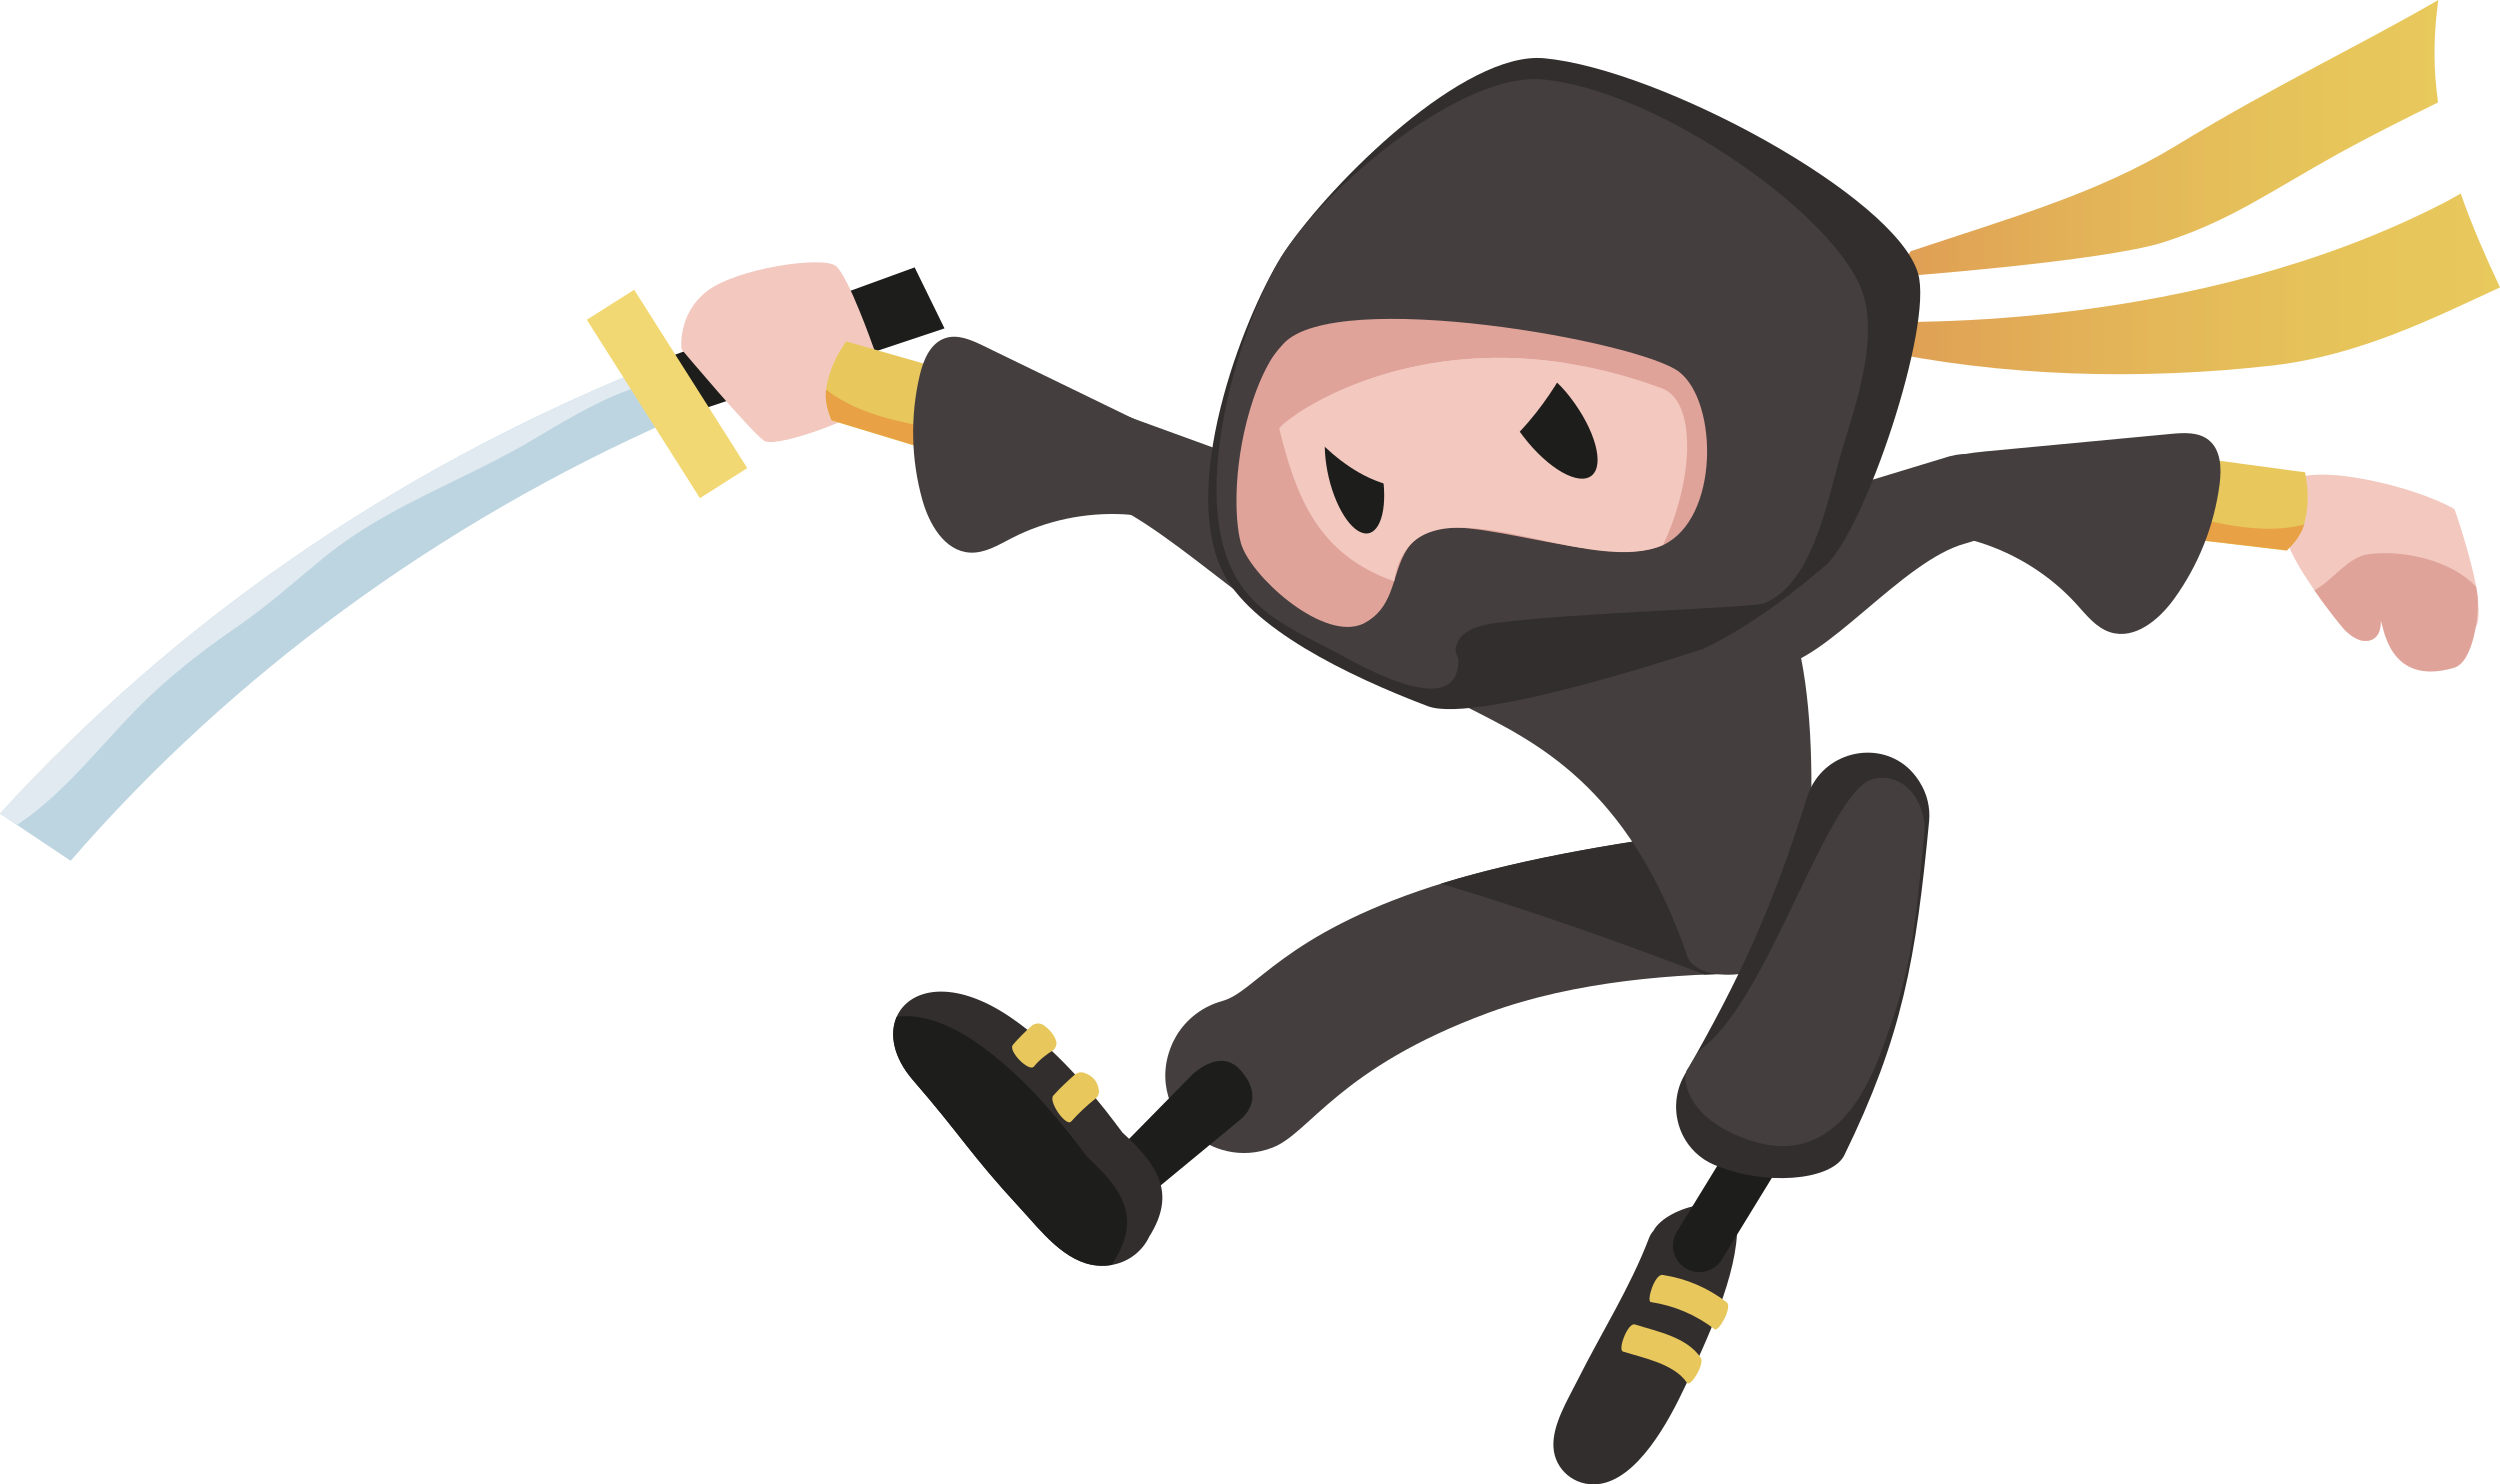 <?xml version="1.0" encoding="UTF-8"?><svg id="b" xmlns="http://www.w3.org/2000/svg" xmlns:xlink="http://www.w3.org/1999/xlink" viewBox="0 0 993.72 590.02"><defs><style>.k{fill:#1d1d1b;}.k,.l,.m,.n,.o,.p,.q,.r,.s,.t,.u,.v{stroke-width:0px;}.l{fill:#bdd5e1;}.m{fill:#f2d872;}.n{fill:#e1eaf0;}.o{fill:#f2c8bf;}.p{fill:#e0a39a;}.q{fill:#443e3e;}.r{fill:#332e2e;}.s{fill:#e8c85d;}.t{fill:#e8a245;}.u{fill:url(#j);}.v{fill:url(#i);}</style><linearGradient id="i" x1="993.72" y1="112.85" x2="743.92" y2="112.85" gradientUnits="userSpaceOnUse"><stop offset="0" stop-color="#e8c95c"/><stop offset=".28" stop-color="#e6c35a"/><stop offset=".64" stop-color="#e3b358"/><stop offset="1" stop-color="#df9d54"/></linearGradient><linearGradient id="j" x1="969.23" y1="55.1" x2="751.73" y2="55.1" xlink:href="#i"/></defs><g id="c"><path class="q" d="M747.85,323.71s-109.52,6.28-178.25,28.54c-59.74,19.35-70.51,42-83.68,45.61-7.67,2.1-14.25,7.06-18.28,13.77-.89,1.48-1.66,3.04-2.28,4.68-.09.22-.17.45-.25.67-2.76,7.49-2.4,14.89.12,21.31,3.76,9.58,12.34,16.99,22.57,19.28,5.7,1.28,11.91.97,18.09-1.44,14.76-5.74,26.2-31.62,85.61-53.52,69.16-25.49,163.82-12.17,163.82-12.17l-7.46-66.73Z"/><path class="r" d="M589.36,356.36c29.69,9.39,59.03,19.82,88.08,31.03,42.93-1.86,77.87,3.05,77.87,3.05l-7.46-66.73s-106.25,6.09-175.12,27.54c5.56,1.67,11.1,3.36,16.63,5.11Z"/><path class="k" d="M438.66,475.97c-3.53-4.49-2.82-11,1.63-14.62l34.11-34.69c4.5-3.66,12.48-8.64,18.96-.96.04.05-.04-.05,0,0,7.68,8.88,3.97,15.82-.48,19.44l-39.33,32.5c-4.5,3.66-11.11,2.99-14.77-1.51-.04-.05-.08-.1-.12-.15Z"/><path class="r" d="M456.81,491.55c-2.7,5.71-8.06,10.02-14.77,11.23-1.87.34-3.84.45-5.9.26-12.97-1.14-22.6-14.13-30.49-22.64-20.18-21.83-23.35-28.69-42.79-51.11-7.79-8.98-9.41-18.34-6.42-25.14,4.92-11.18,22.32-15.43,45.32.27,20.97,14.33,37.43,36.38,44.37,45.73,13.87,12.74,21.71,23.92,10.68,41.4Z"/><path class="k" d="M442.82,501.29c-.24.51-.5,1.01-.79,1.49-1.87.34-3.84.45-5.9.26-12.97-1.14-22.6-14.13-30.49-22.64-20.18-21.83-23.35-28.69-42.79-51.11-7.79-8.98-9.41-18.34-6.42-25.14,8.07-1.14,18.88,1.51,31.33,10.01,20.97,14.33,37.43,36.38,44.37,45.73,13.87,12.74,21.71,23.92,10.68,41.4Z"/><path class="s" d="M418.14,417.76c-1.86,1.17-4.84,3.31-7.18,6.18-1.92,2.33-10.38-6.16-8.36-8.62,1.82-2.23,6.09-6.44,7.56-7.64,1.34-1.09,3.29-1.16,4.69-.17,2.28,1.61,3.94,3.57,4.84,5.9.63,1.61-.03,3.4-1.54,4.35Z"/><path class="s" d="M436.8,433.47c.15,1.23-.38,2.45-1.38,3.24-3.46,2.74-6.68,5.77-9.65,9.08-2,2.23-9.22-7.95-7.08-10.34,2.38-2.66,5.85-5.96,8.52-8.28,1.05-.91,2.56-1.17,3.87-.7,3.65,1.31,5.34,3.76,5.72,7Z"/></g><g id="d"><path class="q" d="M691.18,221.53c-29.39-7.61-164.7,28.24-108.34,59.4,27.12,13.76,64.47,31.09,87.9,99.27,4.59,13.35,50.59,9.78,47.07-23.34,5.3-56,2.76-127.71-26.63-135.32Z"/></g><g id="e"><path class="r" d="M690.5,486.61c-.41-13.95-28.03-7.31-33.27,2.59-.71.8-1.3,1.71-1.7,2.75-7.57,19.88-19,37.73-28.48,56.68-3.86,7.71-10.07,17.71-9.58,26.55.5,9.05,8.43,15.6,17.42,14.78,15.99-1.46,28.66-25.61,34.68-38.37,8.39-17.78,21.5-45.33,20.92-64.97Z"/><path class="s" d="M686.29,517.6c-7.57-5.78-16-9.38-25.41-10.83-3.17-.49-6.54,10.49-4.7,10.78,9.41,1.46,17.85,5.05,25.41,10.83,1.49,1.14,7.25-8.82,4.7-10.78Z"/><path class="s" d="M676.02,539.69c-5.53-8.23-17.3-10.43-26.2-13.24-2.74-.86-6.93,10.07-4.7,10.78,8.21,2.59,20.36,4.85,25.48,12.47,1.28,1.9,7.12-7.48,5.42-10.01Z"/><path class="k" d="M669.81,504.01c-4.82-3.07-6.3-9.45-3.31-14.34l41.88-68.37c3.03-4.95,9.49-6.5,14.44-3.47.05.03.11.07.16.1,4.82,3.07,6.3,9.45,3.31,14.34l-41.88,68.37c-3.03,4.95-9.49,6.5-14.44,3.47-.05-.03-.11-.07-.16-.1Z"/><path class="r" d="M732.89,459.58c-5.53,9.71-31.53,11.99-51.68,3.35-5.59-2.4-9.78-6.6-12.29-11.61-3.67-7.33-3.73-16.41.7-24.13,22.4-39.1,34.92-66.44,48.68-110.34.77-2.5,1.89-4.75,3.24-6.73,9.37-13.81,30.85-15.29,40.88-.22.22.3.42.62.61.94,2.93,4.61,4.27,10.09,3.77,15.52-5.25,55.02-10.6,85.61-33.9,133.21Z"/><path class="q" d="M764.89,331.33c-4.25,44.53-5.92,56.7-17.29,87.03-5.75,15.32-19.52,45.25-51.2,35.17-25.97-8.26-27.89-24.57-25.88-28.18,2.17-2.94,3.46-6.72,6.39-8.94,26.38-19.99,49.64-102.48,67.77-106.84,9.67-2.32,18.98,5.21,20.26,18.07.07,1.22.07,2.46-.05,3.69Z"/></g><g id="f"><polygon class="k" points="263.02 168 375.43 130.53 363.56 106.28 261.54 143.44 263.02 168"/><path class="l" d="M0,323.38l28.08,18.77c63.97-73.75,146.09-134.12,239.89-175.52l-11.48-20.18C154.83,187.89,69.75,247.32,0,323.38Z"/><path class="n" d="M0,323.38l6.76,4.52c21.3-14.15,36.2-36,54.62-52.91,10.02-9.2,20.89-17.65,32.25-25.4,12.88-8.79,24.07-19.03,36.11-28.75,24.84-20.05,55.11-30,82.44-46.27,15.22-9.06,30.81-18.55,47.49-22.52l-3.19-5.6C154.83,187.89,69.75,247.32,0,323.38Z"/><rect class="m" x="223.16" y="145.44" width="83.95" height="22.29" transform="translate(255.39 -151.18) rotate(57.62)"/><path class="o" d="M332.09,105.62c2.54,1.84,6.4,10.15,9.72,18.36.58,1.43,1.15,2.88,1.71,4.28l.02.04c2.88,7.45,5.06,13.82,5.06,13.82,0,0,.16.78.35,2.07.51,3.33,1.25,10.02-.23,14.27-2.05,5.89-39.92,20.07-44.97,16.76-5.06-3.33-32.86-36.39-32.86-36.39,0,0-1.78-13.81,10.05-23.03,11.83-9.22,45.73-14.08,51.14-10.18Z"/><path class="q" d="M439.9,199.89c24.47,9.07,73.58,57.95,93.39,60.98,9.58,1.47,16.98-5.72,20.57-29.21,2.49-13.68-1.57-26.89-12.89-32.36l-91.16-33.19c-26.43-9.77-38.23,23.27-9.9,33.77Z"/><path class="s" d="M336.33,135.67c-3.74,5.48-6.63,11.1-7.8,18.25-.81,4.94.41,9.09,2.04,13.21l40.3,12.26,11.4-30.54-45.93-13.17Z"/><path class="t" d="M368.15,169.74c-9.56-1.93-19.4-4-28.33-8.04-4.04-1.83-7.92-4.13-11.5-6.81-.47,4.46.66,8.3,2.16,12.1l40.3,12.26,3.16-8.46c-1.96-.3-3.9-.68-5.78-1.06Z"/><path class="q" d="M375.8,134.38c4.93-1.6,10.2.71,14.87,2.97,5.81,2.81,66.7,32.4,66.86,32.48,11.61,5.6,13.47,8.32,15.84,20.79-.85,15.91-9.96,16.02-23.75,14.03-.9-.09-1.83-.16-2.8-.22-15.4-.82-31.02,2.43-44.74,9.5-5.26,2.71-10.66,6.07-16.57,5.72-10.1-.6-16.23-11.37-18.94-21.12-4.43-15.97-4.79-33.06-1.03-49.2,1.44-6.17,4.23-13,10.25-14.95Z"/></g><g id="g"><path class="o" d="M908.47,212.31c.3,4.82,5.77,14.04,11.48,22.3,5.57,8.07,11.34,15.19,12.67,16.39,1.51,1.35,3.18,2.64,5.11,3.32,1.92.67,4.21.63,5.91-.52,2.13-1.48,2.78-4.32,2.62-6.99,1.15.5,2.32.97,3.51,1.42,8.02,3.05,20.05,7.16,28.64,5.28,8.02-1.75,6.99-9.45,6.44-15.97-.12-1.26-.31-2.71-.59-4.27-2.09-11.86-8.44-30.73-8.7-30.96-16.26-9.25-56.18-18.61-65.37-10.65-5.94,5.12-5.17,12.99-1.72,20.64Z"/><path class="p" d="M919.95,234.61c5.57,8.07,11.34,15.19,12.67,16.39,1.51,1.35,3.18,2.64,5.11,3.32,1.92.67,4.21.63,5.91-.52,2.13-1.48,2.78-4.32,2.62-6.99,1.15.5,2.36,26.47,29.15,18.65,7.88-2.3,9.99-21.4,9.44-27.91-.12-1.26-.31-2.71-.59-4.27-9.75-10.52-29.16-14.97-43.15-12.92-8.03,1.17-13.97,10.48-21.17,14.25Z"/><path class="q" d="M781.44,215.96c-25.24,6.63-56.15,48.02-76.16,49.1-9.68.53-16.34-7.35-17.62-31.08-1.14-13.85,4.18-26.61,15.99-30.94l71.24-21.66c27.26-7.14,35.77,26.89,6.56,34.58Z"/><path class="s" d="M916.25,187.74c1.22,6.52,1.61,12.83-.19,19.84-1.24,4.85-4.03,8.16-7.17,11.28l-41.83-4.96,1.83-32.55,47.35,6.39Z"/><path class="t" d="M873.43,206.15c9.53,2.08,19.37,4.13,29.17,4.02,4.44-.05,8.91-.6,13.27-1.62-1.36,4.27-3.94,7.33-6.84,10.21l-41.83-4.96.51-9.01c1.91.51,3.84.95,5.72,1.35Z"/><path class="q" d="M877.91,174.89c-4.06-3.23-9.8-2.91-14.97-2.42-6.43.6-73.82,6.97-74,6.98-12.83,1.17-15.53,3.07-22.12,13.92-4.78,15.2,3.71,18.5,17.33,21.46.87.23,1.77.49,2.69.78,14.71,4.63,28.2,13.15,38.57,24.58,3.98,4.39,7.85,9.42,13.51,11.16,9.67,2.98,19.19-4.96,25.14-13.14,9.75-13.41,16.07-29.28,18.2-45.72.81-6.28.59-13.66-4.36-17.6Z"/></g><g id="h"><path class="v" d="M749.24,128.14c6.51-.64,122.24,3.87,221.87-47.36,2.31-1.19,4.65-2.48,7-3.84,4.42,12.7,9.87,25.1,15.61,37.29-25.8,11.91-55.61,26.98-90.07,31.01-52.76,6.02-108.04,4.61-159.72-6.59l5.32-10.51Z"/><path class="u" d="M759.54,99.84c40.23-13.45,74.49-23.09,105.4-41.93,39.29-23.93,72-39.28,104.29-57.92-1.42,9.91-1.92,20.03-1.22,30.4.23,3.47.62,6.91,1.09,10.33-13.99,6.86-28.56,14.22-39.27,20.16-28.36,15.75-43.13,26.75-69.53,35.31-24.21,7.85-108.58,14-108.58,14l7.82-10.36Z"/><path class="r" d="M762.4,108.66c6.16,20.97-21.36,102.8-36.98,116.27-28.33,24.41-48.45,32.97-48.45,32.97,0,0-89.87,30.23-109.44,22.8-32-12.14-70.88-31.16-81.69-53.74-17.56-36.69,10.47-105.75,24.9-127.11,18.72-27.7,71.33-79.67,103.08-76.69,46.24,4.34,139.57,54.85,148.58,85.5Z"/><path class="q" d="M740.76,117.49c5.38,18.31-2.94,42.96-8.28,60.37-5.72,18.64-11.15,53.66-31.11,61.88-4.66,1.92-77.03,3.83-106.81,7.89-6.35.86-13.99,2.81-15.68,8.99-1.17,4.3,1.16,2.81.8,7.25-1.84,22.7-40.56-.33-49.13-4.82-16.29-8.56-32.57-15.29-40.86-32.62-17.56-36.69,6.61-105.21,21.05-126.57,18.72-27.7,70.8-71.26,102.54-68.28,46.24,4.34,118.47,55.26,127.48,85.92Z"/><path class="p" d="M661.04,216.64c-.17.1-.37.16-.55.25-22.79,9.56-78.2-13.85-93.78-5.36-6.5,3.55-9.08,8.95-11.01,14.65-1.08,3.21-1.96,6.51-3.24,9.64-1.85,4.6-4.54,8.81-9.95,11.76-.66.35-1.36.66-2.06.89-16.01,5.35-43.62-19.85-47.2-32.59-2.7-9.64-3.16-33.03,4.86-57.05,1.43-4.29,3.11-8.4,5.05-12.2,2.2-4.33,3.97-6.73,7.03-10.04,20.88-22.56,141.59-.92,157.26,11.23,15.53,12.05,15.98,58.32-6.41,68.84Z"/><path class="o" d="M661.04,216.63c-32.19,14.24-99.33-32.1-106.89,14.41-30.19-10.58-38.95-33.35-45.67-60.71-.09-.38,2.2-2.56,6.66-5.56,14.85-9.99,53.69-29.02,108.09-20.31,11.73,1.87,24.18,5.04,37.28,9.86,14.24,5.25,12.52,37.2.53,62.31Z"/><path class="k" d="M624.22,158.02c9.86,12.84,13.66,26.71,8.49,30.99-5.17,4.28-17.35-2.66-27.2-15.5-9.86-12.84-12.43-23.38-7.26-27.66,5.17-4.28,16.12-.67,25.98,12.17Z"/><path class="k" d="M548.63,184.15c3.25,13.76,1.3,26.18-4.35,27.74-5.65,1.56-12.87-8.34-16.12-22.1-3.25-13.76-1.3-26.18,4.35-27.74s12.87,8.34,16.12,22.1Z"/><path class="o" d="M623.23,144.46c-3.36,6.61-21.49,39.8-51.93,48.19-26.11,7.19-47.66-16.61-56.16-27.88,14.85-9.99,53.69-29.02,108.09-20.31Z"/></g></svg>